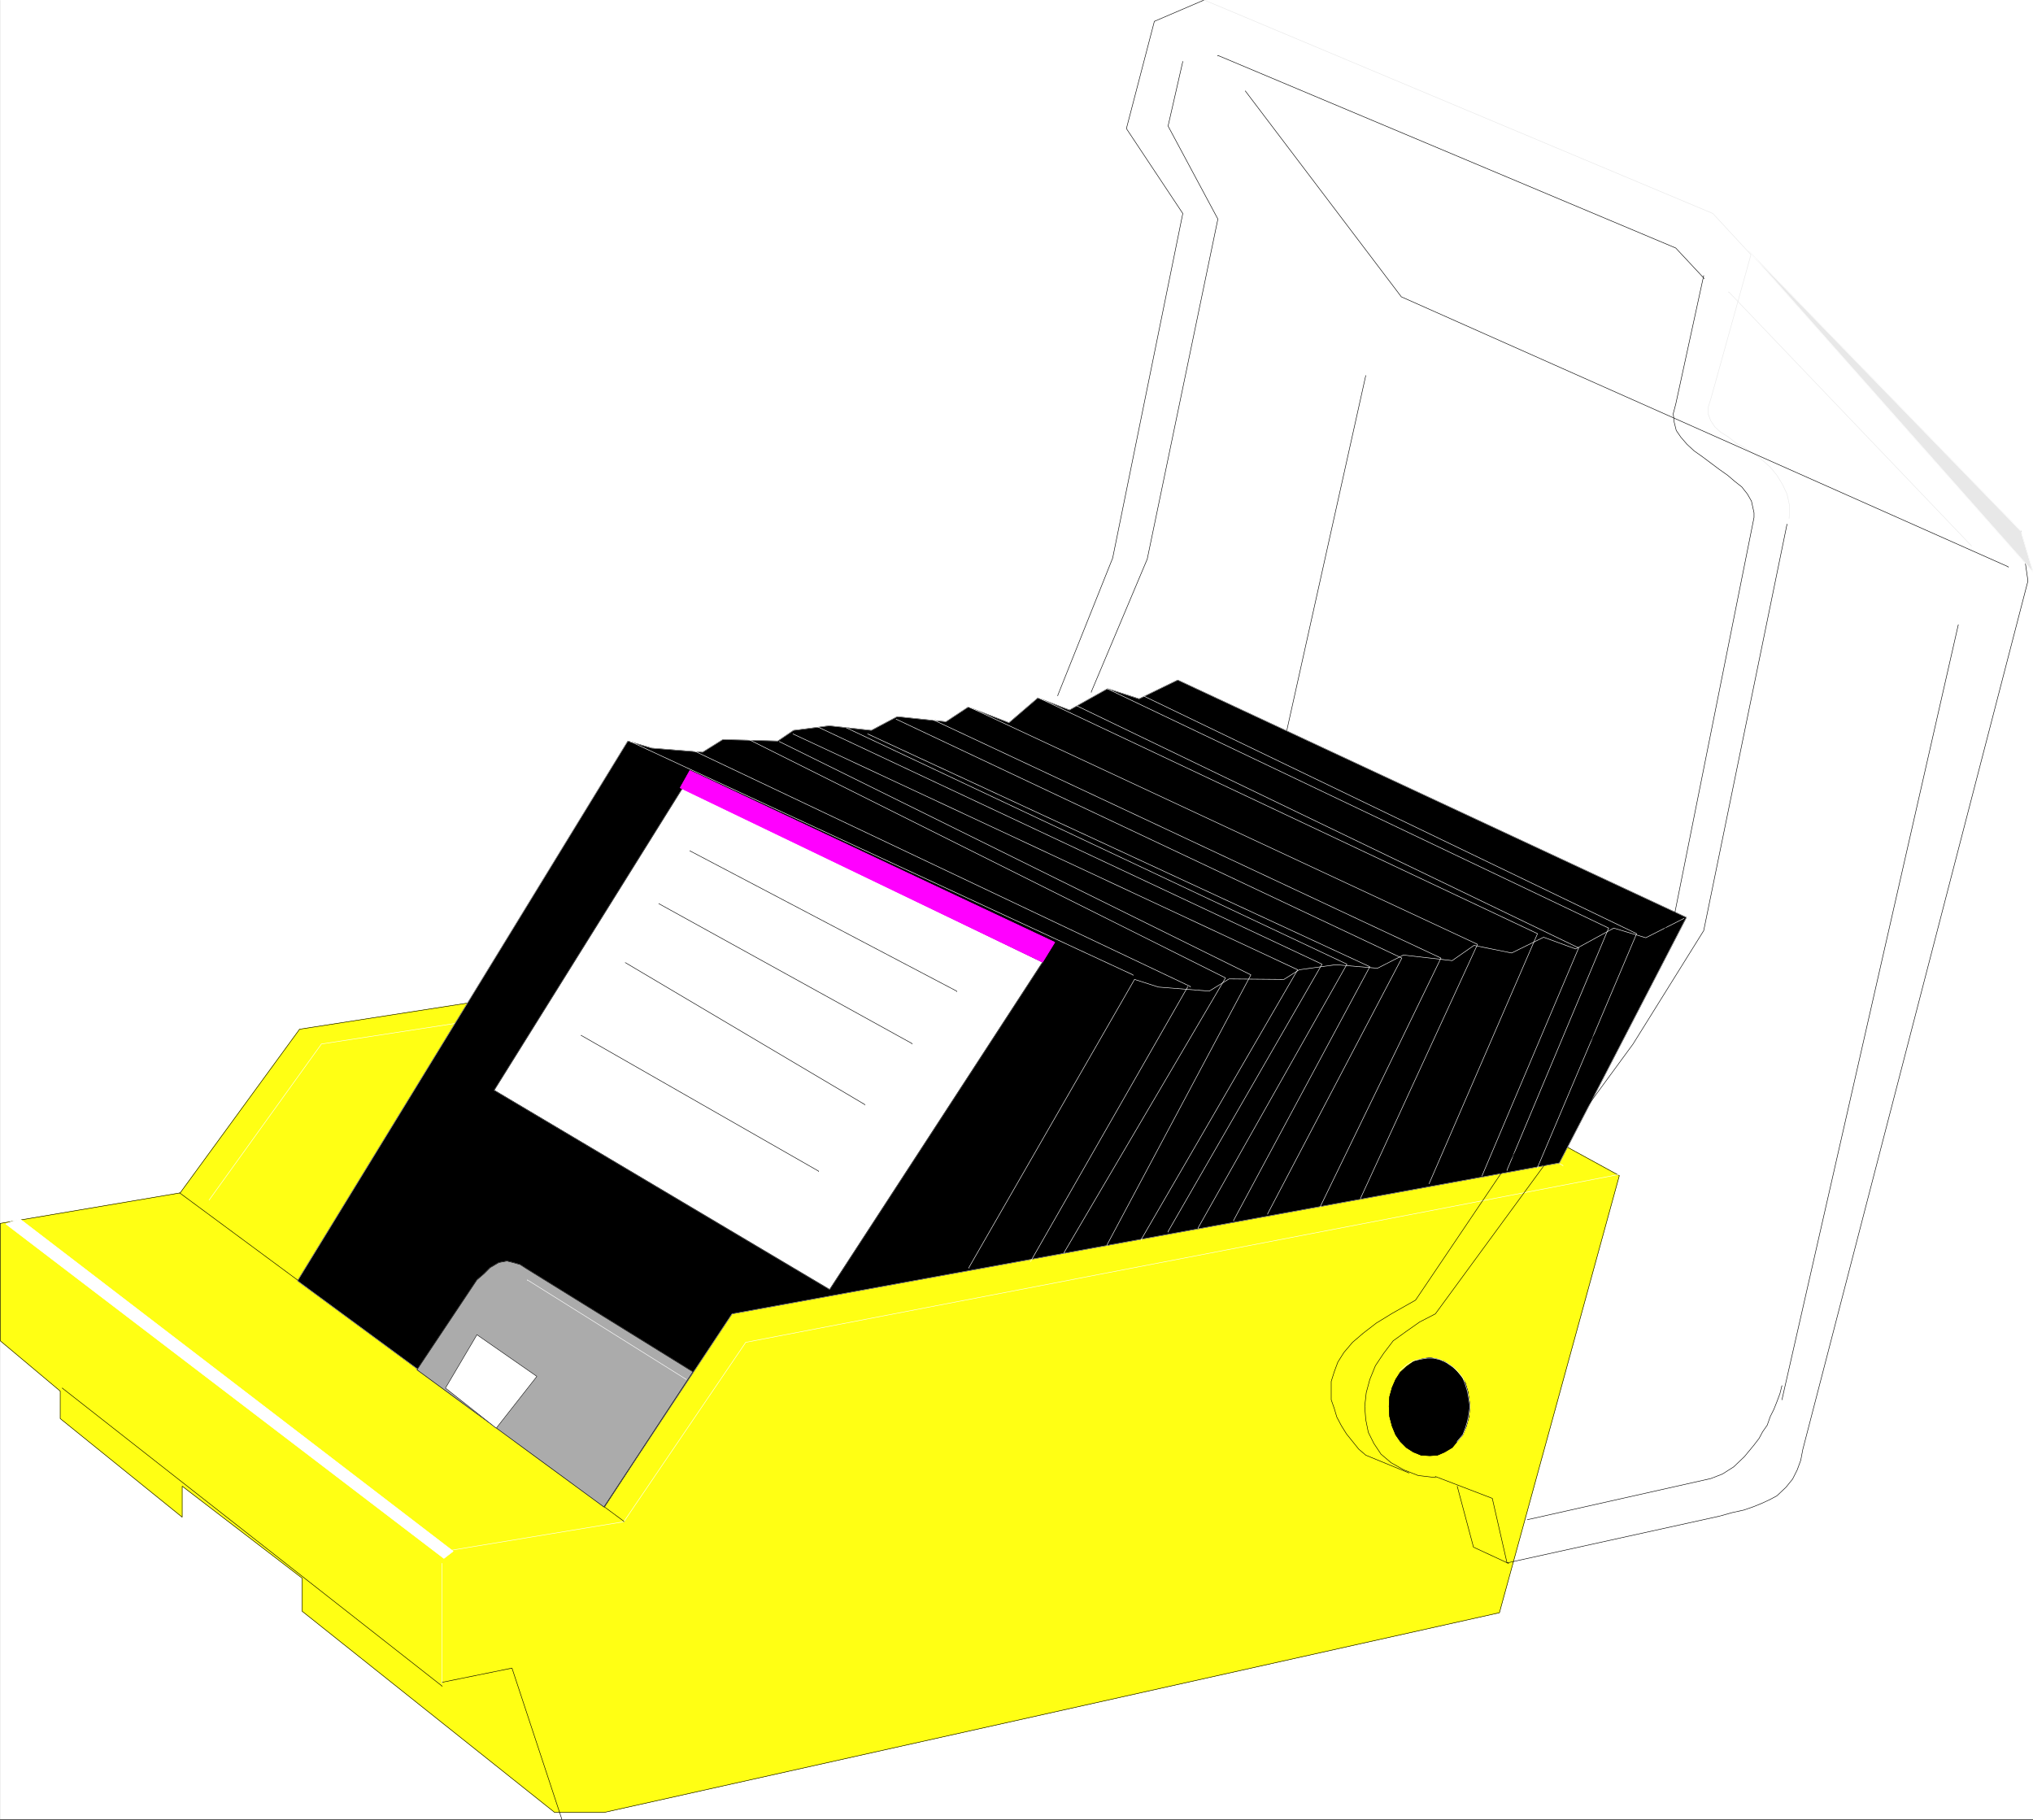 <svg xmlns="http://www.w3.org/2000/svg" width="2992.092" height="2678.287"><rect width="100%" height="100%" fill="#333333" stroke="none"/><defs><clipPath id="a"><path d="M0 .09h2991.719V2678H0Zm0 0"/></clipPath><clipPath id="b"><path d="M0 .09h2991.719v2677.172H0Zm0 0"/></clipPath><clipPath id="c"><path d="M1555 .09h218V1025h-218zm0 0"/></clipPath><clipPath id="d"><path d="M1771 .09h863V764h-863zm0 0"/></clipPath><clipPath id="e"><path d="M2572 368h419.719v474H2572Zm0 0"/></clipPath><clipPath id="f"><path d="M2572 368h419.719v475H2572Zm0 0"/></clipPath></defs><g clip-path="url(#a)" transform="translate(.373 -.09)"><path fill="#fff" d="M0 2677.262h2991.719V.09H0Zm0 0"/></g><g clip-path="url(#b)" transform="translate(.373 -.09)"><path fill="#fff" fill-rule="evenodd" stroke="#fff" stroke-linecap="square" stroke-linejoin="bevel" stroke-miterlimit="10" stroke-width=".746" d="M0 2677.262h2991.719V.09H0Zm0 0"/></g><path fill="#ffff14" fill-rule="evenodd" stroke="#ffff14" stroke-linecap="square" stroke-linejoin="bevel" stroke-miterlimit="10" stroke-width=".746" d="m268.135 2187.219 176.523 135.37v48.653l371.727 296.188h72.511l1317.895-293.953 176.472-643.313-736.699-403.184-1205.68 187.754-175.73 240.875L.373 1800.484v172.793l88.262 74.047v40.403l179.5 145.113zm0 0"/><path fill="none" stroke="#000" stroke-linecap="square" stroke-linejoin="bevel" stroke-miterlimit="10" stroke-width=".746" d="m268.135 2187.219 176.523 135.37v48.653l371.727 296.188h72.511l1317.895-293.953 176.472-643.313-736.699-403.184-1205.68 187.754-175.73 240.875L.373 1800.484v172.793l88.262 74.047v40.403l179.5 145.113zm0 0"/><path fill="#fff" fill-rule="evenodd" stroke="#fff" stroke-linecap="square" stroke-linejoin="bevel" stroke-miterlimit="10" stroke-width=".746" d="m28.799 1793.773 638 489.208-13.465 10.437L8.623 1801.23Zm0 0"/><path fill="none" stroke="#fff" stroke-linecap="square" stroke-linejoin="bevel" stroke-miterlimit="10" stroke-width=".746" d="m28.799 1793.773 638 489.208-13.465 10.437L8.623 1801.23Zm0 0"/><path fill="none" stroke="#000" stroke-linecap="square" stroke-linejoin="bevel" stroke-miterlimit="10" stroke-width=".746" d="m650.302 2475.953 103.22-20.972 73.3 222.19v.743"/><path fill="none" stroke="#fff" stroke-linecap="square" stroke-linejoin="bevel" stroke-miterlimit="10" stroke-width=".746" d="M650.302 2300.922v175.773"/><path fill="none" stroke="#000" stroke-linecap="square" stroke-linejoin="bevel" stroke-miterlimit="10" stroke-width=".746" d="m91.615 2042.852 558.687 438.32v.746"/><path fill="none" stroke="#fff" stroke-linecap="square" stroke-linejoin="bevel" stroke-miterlimit="10" stroke-width=".746" d="m660.04 2282.188 258.028-42.637 179.5-264.035 1287.934-247.586v.742"/><path fill="none" stroke="#000" stroke-linecap="square" stroke-linejoin="bevel" stroke-miterlimit="10" stroke-width=".746" d="m264.408 1755.61 653.66 483.195v.746"/><path fill="none" stroke="#fff" stroke-linecap="square" stroke-linejoin="bevel" stroke-miterlimit="10" stroke-width=".746" d="m307.795 1766.094 165.289-229.645 1153.304-177.312 673.88 356.07v.746"/><path fill="none" stroke="#000" stroke-linecap="square" stroke-linejoin="bevel" stroke-miterlimit="10" stroke-width=".746" d="m889.642 2217.879 185.512-284.258 1193.707-218.414v.746"/><g clip-path="url(#c)" transform="translate(.373 -.09)"><path fill="none" stroke="#000" stroke-linecap="square" stroke-linejoin="bevel" stroke-miterlimit="10" stroke-width=".746" d="M1771.824.09 1698.57 31.5l-41.148 157.832 82.996 124.934-103.219 507.148-80.758 201.965v.746"/></g><g clip-path="url(#d)" transform="translate(.373 -.09)"><path fill="none" stroke="#e8e8e8" stroke-linecap="square" stroke-linejoin="bevel" stroke-miterlimit="10" stroke-width=".746" d="m2632.715 763.07.746-9.738v-8.945l-3.73-17.242-6.758-14.215-8.2-13.422-9.742-11.977-11.972-10.484-11.93-8.992-13.469-8.95-12.722-6.753-11.231-8.95-11.977-7.5-8.199-7.457-6.011-8.996-3.731-9.738v-10.438l3.73-11.976 59.086-212.45-56.058-60.581L1771.824.09v.746"/></g><path fill="none" stroke="#000" stroke-linecap="square" stroke-linejoin="bevel" stroke-miterlimit="10" stroke-width=".746" d="m1832.826 133.883 229.598 302.945 893.043 397.219v.746"/><path fill="none" stroke="#000" stroke-linecap="square" stroke-linejoin="bevel" stroke-miterlimit="10" stroke-width=".746" d="m2974.15 781.668 10.488 73.3-331.375 1278.38-2.98 15.703-5.219 14.215-6.758 13.468-9.695 11.973-13.465 12.723-9.742 5.218-11.23 5.266-12.672 5.223-14.961 5.218-17.242 3.774-18.688 5.219-312.637 68.828-21.668-95.016-83.789-32.156v.746"/><g clip-path="url(#e)" transform="translate(.373 -.09)"><path fill="#e8e8e8" fill-rule="evenodd" d="m2572.879 368.883 400.898 412.875 17.942 59.836zm0 0"/></g><g fill="none" stroke-linecap="square" stroke-linejoin="bevel" stroke-miterlimit="10" stroke-width=".746" clip-path="url(#f)" transform="translate(.373 -.09)"><path stroke="#e8e8e8" d="m2572.879 368.883 400.898 412.875 17.942 59.836zm0 0"/><path stroke="#fff" d="m2572.879 368.883 400.898 412.875 17.942 59.836zm0 0"/></g><path fill="none" stroke="#000" stroke-linecap="square" stroke-linejoin="bevel" stroke-miterlimit="10" stroke-width=".746" d="m2010.045 552.77-116.641 524.39v.746m354.488 1158.66 270-60.578 17.196-6.71 16.496-10.485 15.703-14.961 14.215-17.195 7.453-9.739 5.219-9.738 6.757-9.695 4.473-12.719 5.27-10.488 4.472-11.23 4.473-11.977 2.984-11.93v.746M2508.197 409.895l-41.89-44.875-673.883-283.47v.747"/><path fill="none" stroke="#e8e8e8" stroke-linecap="square" stroke-linejoin="bevel" stroke-miterlimit="10" stroke-width=".746" d="M2901.595 803.383 2544.08 429.37v.746"/><path fill="none" stroke="#000" stroke-linecap="square" stroke-linejoin="bevel" stroke-miterlimit="10" stroke-width=".746" d="m1740.79 90.496-21.671 95.02 73.305 136.863-103.965 500.437-82.297 195.254v.746m614.047 1282.106-51.586-23.953-23.95-89.75v.746"/><path fill-rule="evenodd" stroke="#000" stroke-linecap="square" stroke-linejoin="bevel" stroke-miterlimit="10" stroke-width=".746" d="m2104.318 1997.977 11.184 2.234 10.484 3.73 11.23 7.5 11.977 12.723 7.453 11.184 3.73 12.722 2.282 14.957.746 6.758-1.492 14.961-3.774 14.211-5.218 12.723-8.246 9.691-7.457 8.996-11.23 6.707-10.485 4.524-11.184.746-12.722-.746-11.231-4.524-10.484-6.707-8.95-8.996-6.757-9.691-5.22-12.723-3.726-14.21-.746-14.962.746-14.21 3.727-13.47 5.219-11.976 6.757-10.484 8.95-8.204 10.484-7.5 11.23-3.73zm0 0"/><path fill="none" stroke="#000" stroke-linecap="square" stroke-linejoin="bevel" stroke-miterlimit="10" stroke-width=".746" d="m2104.318 1997.977 11.184 2.234 10.484 3.73 11.23 7.5 11.977 12.723 7.453 11.184 3.73 12.722 2.282 14.957.746 6.758-1.492 14.961-3.774 14.211-5.218 12.723-8.246 9.691-7.457 8.996-11.23 6.707-10.485 4.524-11.184.746-12.722-.746-11.231-4.524-10.484-6.707-8.95-8.996-6.757-9.691-5.22-12.723-3.726-14.21-.746-14.962.746-14.21 3.727-13.47 5.219-11.976 6.757-10.484 8.95-8.204 10.484-7.5 11.23-3.73zm0 0"/><path fill="none" stroke="#fff" stroke-linecap="square" stroke-linejoin="bevel" stroke-miterlimit="10" stroke-width=".746" d="m2060.185 2017.406 11.184-9.738 9.742-5.219 10.485-2.238 8.945-1.488h8.996l9.738 2.234 9.691 4.473 9.743 6.757 5.965 5.22 8.246 10.484 3.726 9.695 2.985 9.738 2.28 11.977 1.493 10.484-1.492 11.184-2.281 11.23-2.985 9.742-3.726 9.739-8.246 9.691v.746"/><path fill="none" stroke="#000" stroke-linecap="square" stroke-linejoin="bevel" stroke-miterlimit="10" stroke-width=".746" d="m2622.603 2060.047 259.559-1140.723v.746"/><path fill-rule="evenodd" stroke="#000" stroke-linecap="square" stroke-linejoin="bevel" stroke-miterlimit="10" stroke-width=".746" d="m2295.002 1711.477 187.007-361.29-748.675-349.359-56.852 27.68-46.367-14.957-56.106 31.453-46.367-17.988-42.64 36.675-59.832-23.207-32.903 21.715-71.808-7.5-38.121 20.223-62.07-6.758-52.38 6.758-23.16 15.703-80.804-2.234-29.918 18.687-74.793-6.012-35.133-10.441-486.18 794.39 451.742 332.122 187.75-283.516zm0 0"/><path fill="none" stroke="#ababab" stroke-linecap="square" stroke-linejoin="bevel" stroke-miterlimit="10" stroke-width=".746" d="m2295.002 1711.477 187.007-361.29-748.675-349.359-56.852 27.68-46.367-14.957-56.106 31.453-46.367-17.988-42.64 36.675-59.832-23.207-32.903 21.715-71.808-7.5-38.121 20.223-62.07-6.758-52.38 6.758-23.16 15.703-80.804-2.234-29.918 18.687-74.793-6.012-35.133-10.441-486.18 794.39 451.742 332.122 187.75-283.516zm0 0"/><path fill="none" stroke="#fff" stroke-linecap="square" stroke-linejoin="bevel" stroke-miterlimit="10" stroke-width=".746" d="m2478.283 1351.68-56.11 28.425-47.113-14.21-56.105 30.66-47.113-17.196-47.11 23.16-55.363-11.183-32.152 22.414-71.813-8.2-38.117 19.43-61.371-5.218-53.824 7.457-22.461 14.21-80.758-.742-29.172 17.938-74.793-5.965-35.137-11.23-243.86 424.156v.746m-498.105-774.961 739.68 343.352v.742"/><path fill="none" stroke="#fff" stroke-linecap="square" stroke-linejoin="bevel" stroke-miterlimit="10" stroke-width=".746" d="m1013.084 1101.066 738.937 350.852v.742"/><path fill="none" stroke="#fff" stroke-linecap="square" stroke-linejoin="bevel" stroke-miterlimit="10" stroke-width=".746" d="m1099.06 1086.852 704.594 352.343-237.848 404.672v.746"/><path fill="none" stroke="#fff" stroke-linecap="square" stroke-linejoin="bevel" stroke-miterlimit="10" stroke-width=".746" d="m1748.29 1451.918-231.132 403.926v.746"/><path fill="none" stroke="#fff" stroke-linecap="square" stroke-linejoin="bevel" stroke-miterlimit="10" stroke-width=".746" d="m1167.142 1080.14 742.711 347.079-230.39 397.218v.747"/><path fill="none" stroke="#fff" stroke-linecap="square" stroke-linejoin="bevel" stroke-miterlimit="10" stroke-width=".746" d="m1146.966 1091.371 694.06 343.352-211.657 397.172v.742"/><path fill="none" stroke="#fff" stroke-linecap="square" stroke-linejoin="bevel" stroke-miterlimit="10" stroke-width=".746" d="m1200.045 1068.164 745.691 350.852-226.617 393.445v.746"/><path fill="none" stroke="#fff" stroke-linecap="square" stroke-linejoin="bevel" stroke-miterlimit="10" stroke-width=".746" d="m1245.666 1071.149 736.746 347.867-219.16 388.18v.792"/><path fill="none" stroke="#fff" stroke-linecap="square" stroke-linejoin="bevel" stroke-miterlimit="10" stroke-width=".746" d="m1277.072 1080.14 738.984 342.606-200.472 373.266v.746"/><path fill="none" stroke="#fff" stroke-linecap="square" stroke-linejoin="bevel" stroke-miterlimit="10" stroke-width=".746" d="m1318.966 1058.426 744.204 351.597-197.446 376.247v.746"/><path fill="none" stroke="#fff" stroke-linecap="square" stroke-linejoin="bevel" stroke-miterlimit="10" stroke-width=".746" d="m1371.345 1058.426 749.422 351.597-177.27 365.016v.746"/><path fill="none" stroke="#fff" stroke-linecap="square" stroke-linejoin="bevel" stroke-miterlimit="10" stroke-width=".746" d="m1422.931 1038.992 751.657 350.805-172 373.27v.742"/><path fill="none" stroke="#fff" stroke-linecap="square" stroke-linejoin="bevel" stroke-miterlimit="10" stroke-width=".746" d="m1528.388 1027.016 734.461 347.078-159.277 367.3v.747"/><path fill="none" stroke="#fff" stroke-linecap="square" stroke-linejoin="bevel" stroke-miterlimit="10" stroke-width=".746" d="m1629.369 1013.55 738.191 352.345-149.586 356.07v.742"/><path fill="none" stroke="#fff" stroke-linecap="square" stroke-linejoin="bevel" stroke-miterlimit="10" stroke-width=".746" d="m1585.24 1038.992 738.188 356.07-142.083 335.102v.746"/><path fill="none" stroke="#fff" stroke-linecap="square" stroke-linejoin="bevel" stroke-miterlimit="10" stroke-width=".746" d="m1679.463 1022.543 729.246 351.55-145.86 344.095v.746"/><path fill="#fff" fill-rule="evenodd" stroke="#fff" stroke-linecap="square" stroke-linejoin="bevel" stroke-miterlimit="10" stroke-width=".746" d="M1004.838 1159.406 727.38 1604.484l493.632 293.254 313.387-481.75zm0 0"/><path fill="none" stroke="#000" stroke-linecap="square" stroke-linejoin="bevel" stroke-miterlimit="10" stroke-width=".746" d="M1004.838 1159.406 727.38 1604.484l493.632 293.254 313.387-481.75zm0 0"/><path fill="#ababab" fill-rule="evenodd" stroke="#ababab" stroke-linecap="square" stroke-linejoin="bevel" stroke-miterlimit="10" stroke-width=".746" d="m613.674 2015.918 88.261-132.39 10.485-8.997 8.949-8.945 12.723-7.504 11.972-2.238 8.95 2.238 10.484 2.98 10.484 6.758 243.813 151.078-130.899 198.98zm0 0"/><path fill="none" stroke="#000" stroke-linecap="square" stroke-linejoin="bevel" stroke-miterlimit="10" stroke-width=".746" d="m613.674 2015.918 88.261-132.39 10.485-8.997 8.949-8.945 12.723-7.504 11.972-2.238 8.95 2.238 10.484 2.98 10.484 6.758 243.813 151.078-130.899 198.98zm0 0"/><path fill="#fff" fill-rule="evenodd" stroke="#fff" stroke-linecap="square" stroke-linejoin="bevel" stroke-miterlimit="10" stroke-width=".746" d="m655.568 2042.852 74.793 59.09 59.836-76.286-88.262-61.37zm0 0"/><path fill="none" stroke="#000" stroke-linecap="square" stroke-linejoin="bevel" stroke-miterlimit="10" stroke-width=".746" d="m655.568 2042.852 74.793 59.09 59.836-76.286-88.262-61.37zm0 0"/><path fill="none" stroke="#fff" stroke-linecap="square" stroke-linejoin="bevel" stroke-miterlimit="10" stroke-width=".746" d="m1010.103 2030.129-234.12-146.602v.742"/><path fill="#f0f" fill-rule="evenodd" stroke="#f0f" stroke-linecap="square" stroke-linejoin="bevel" stroke-miterlimit="10" stroke-width=".746" d="m1001.107 1159.406 533.293 256.582 17.938-29.172-537.016-252.804zm0 0"/><path fill="none" stroke="#f0f" stroke-linecap="square" stroke-linejoin="bevel" stroke-miterlimit="10" stroke-width=".746" d="m1001.107 1159.406 533.293 256.582 17.938-29.172-537.016-252.804zm0 0"/><path fill="none" stroke="#000" stroke-linecap="square" stroke-linejoin="bevel" stroke-miterlimit="10" stroke-width=".746" d="m1015.322 1252.188 392.648 206.437v.746M969.7 1329.965l372.474 205.738v.746M920.35 1416.734l352.25 208.72v.745m-417.348-102.472 349.312 199.726v.746m907.953 450.297-12.722-1.492-12.676-1.492-20.969-8.246-18.687-10.485-14.957-12.676-10.485-15.75-8.203-16.449-3.773-18.687-1.493-19.434 2.239-20.223 5.265-19.433 8.2-20.176 11.976-17.988 14.215-18.688 18.687-13.468 20.223-14.211 23.16-11.977 290.973-397.172 103.96-166.828 122.653-598.39v.746"/><path fill="none" stroke="#000" stroke-linecap="square" stroke-linejoin="bevel" stroke-miterlimit="10" stroke-width=".746" d="m2073.654 2167.785-63.61-26.187-10.437-8.996-8.996-11.23-8.992-11.184-7.457-11.977-6.711-12.723-3.773-12.718-4.473-12.723v-26.934l4.473-14.215 5.265-14.21 8.95-14.215 12.718-14.957 15.707-13.47 19.43-14.956 23.207-14.215 34.39-19.434 281.977-418.14 99.492-151.125 116.688-582.684v-6.758l-3.778-17.195-5.964-10.484-8.247-10.442-10.437-8.246-10.488-8.949-12.72-8.992-11.976-8.992-11.93-8.95-12.722-8.992-10.484-9.742-8.996-10.437-6.707-9.739-2.985-11.976-1.492-12.723 3.73-14.21 41.145-189.243v.742"/></svg>
